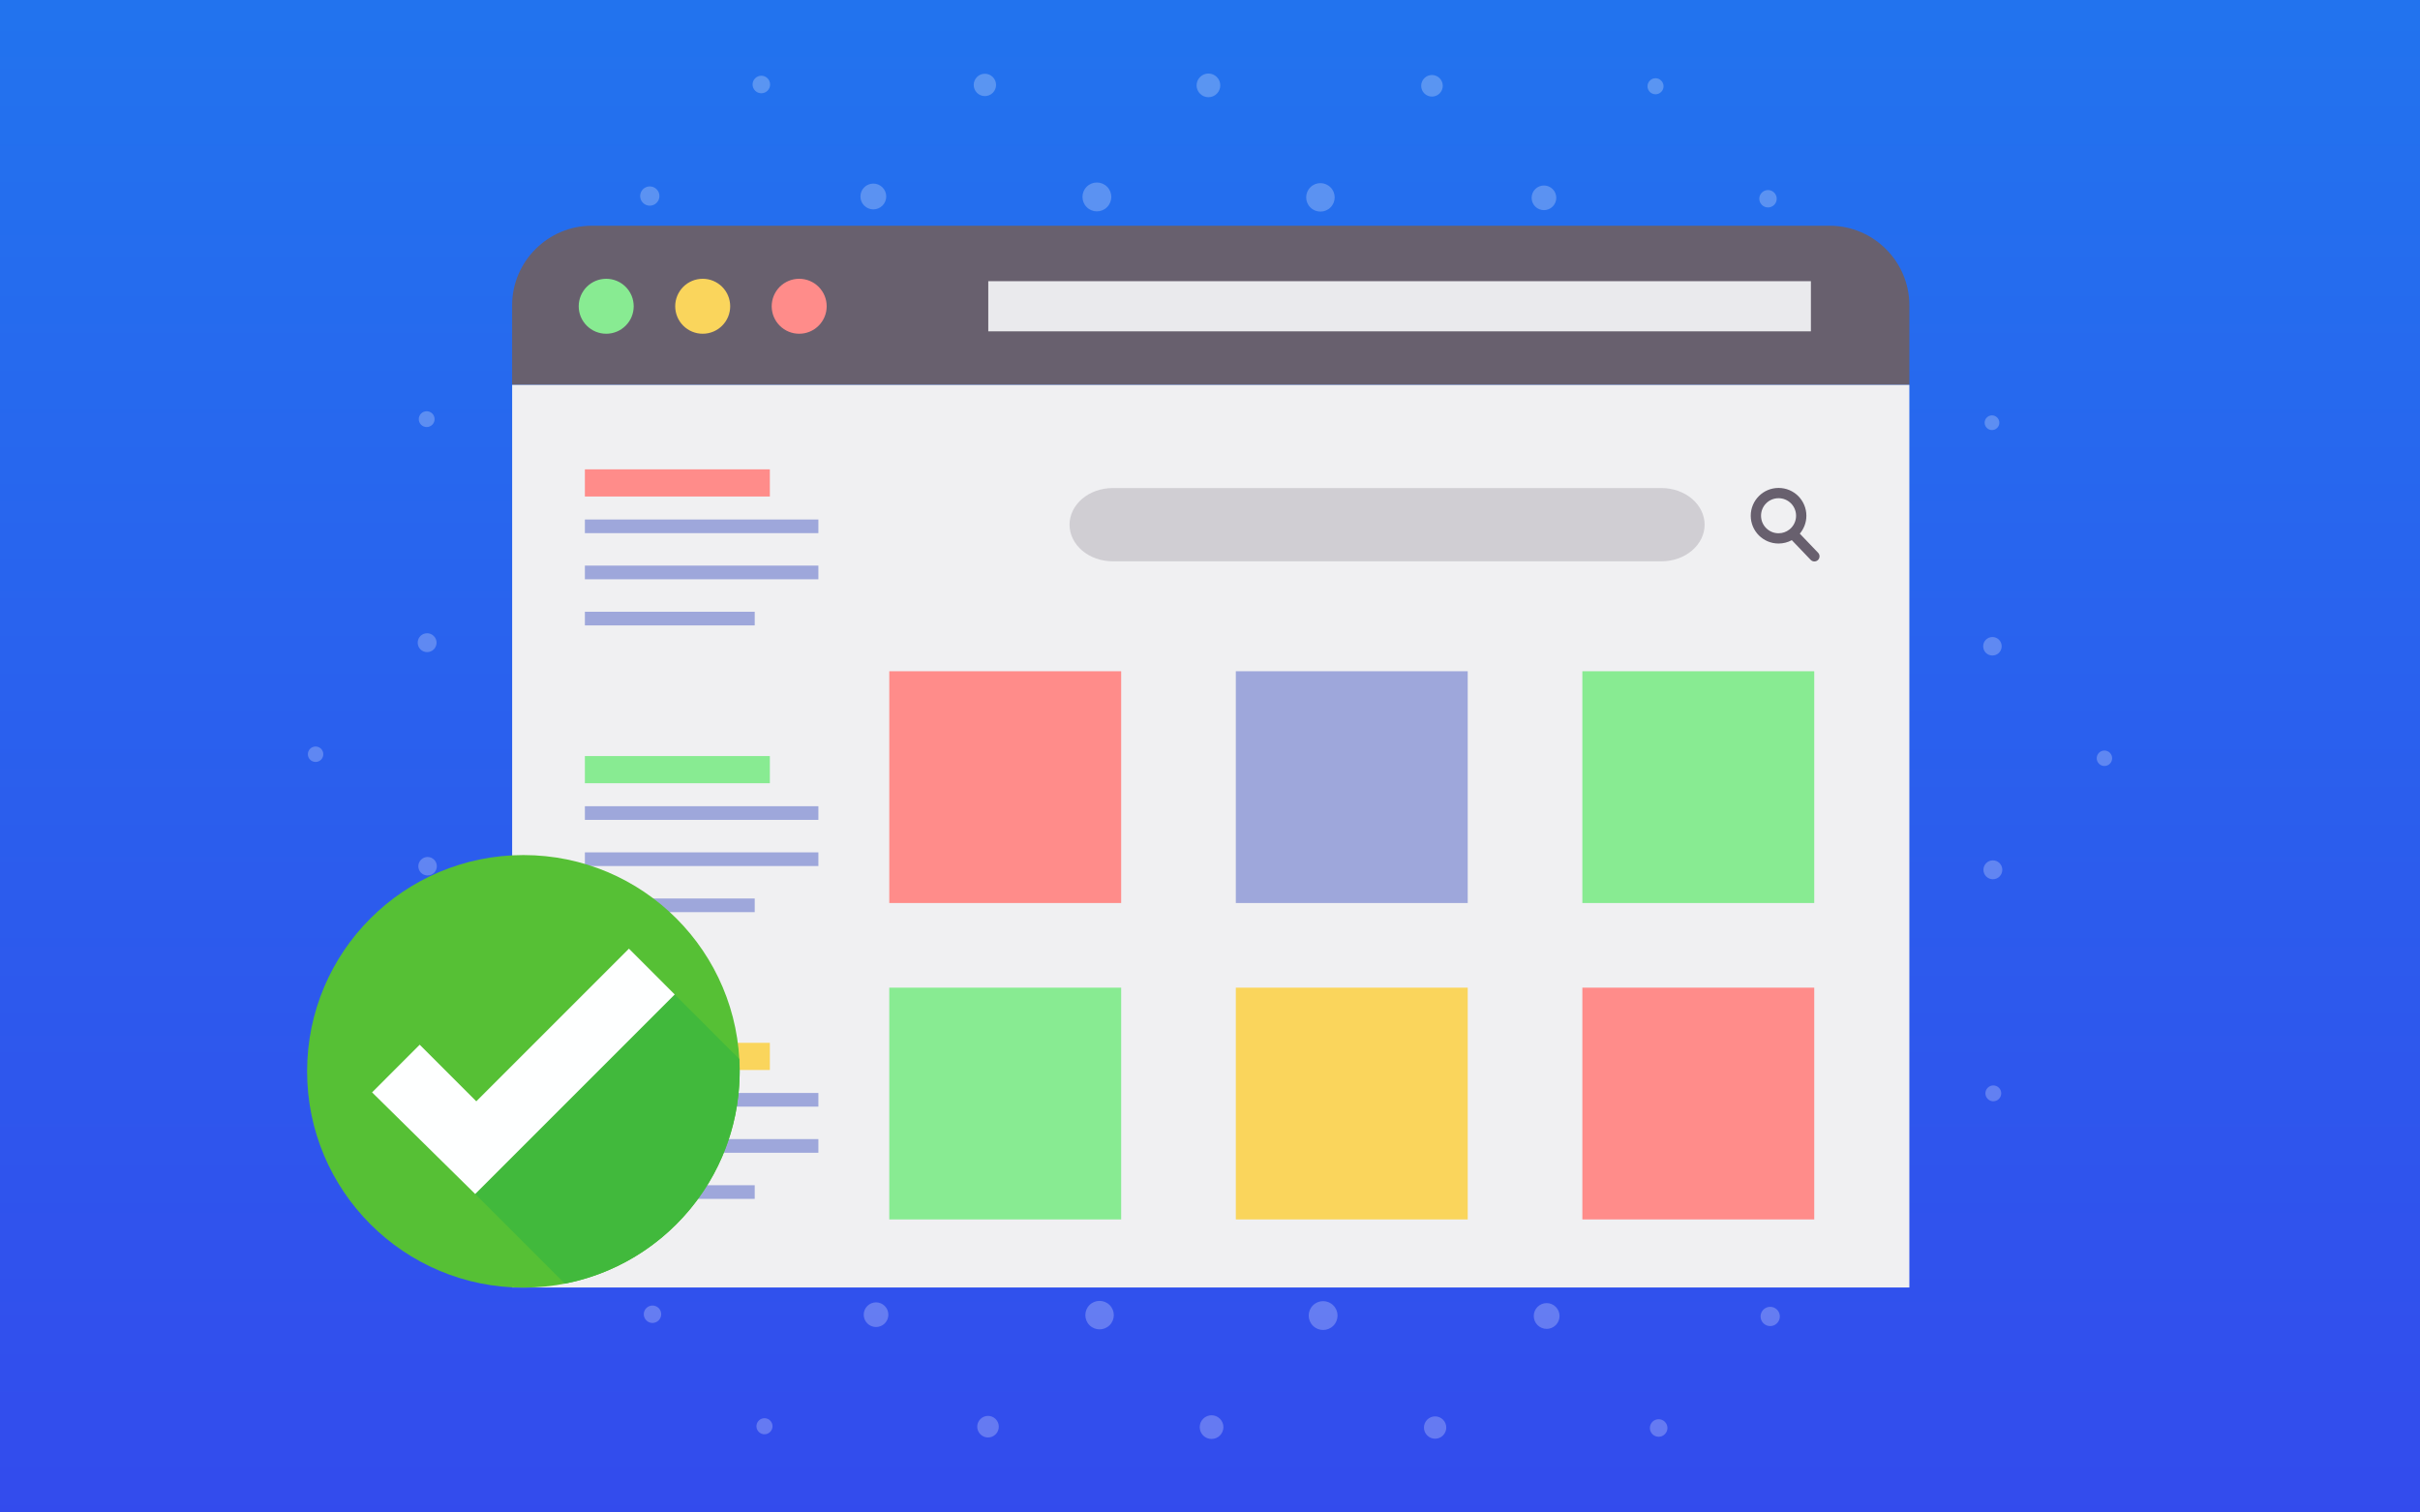 <svg xmlns="http://www.w3.org/2000/svg" xmlns:xlink="http://www.w3.org/1999/xlink" width="800" zoomAndPan="magnify" viewBox="0 0 600 375" height="500" preserveAspectRatio="xMidYMid meet" version="1.0"><defs><filter x="0%" y="0%" width="100%" height="100%" id="24be191155"><feColorMatrix values="0 0 0 0 1 0 0 0 0 1 0 0 0 0 1 0 0 0 1 0" color-interpolation-filters="sRGB"/></filter><linearGradient x1="400" gradientTransform="matrix(0.75, 0, 0, 0.75, 0, 0)" y1="0" x2="400" gradientUnits="userSpaceOnUse" y2="500" id="efa827e89c"><stop stop-opacity="1" stop-color="rgb(13.329%, 45.099%, 93.329%)" offset="0"/><stop stop-opacity="1" stop-color="rgb(13.38%, 44.977%, 93.326%)" offset="0.016"/><stop stop-opacity="1" stop-color="rgb(13.486%, 44.731%, 93.32%)" offset="0.031"/><stop stop-opacity="1" stop-color="rgb(13.589%, 44.485%, 93.314%)" offset="0.047"/><stop stop-opacity="1" stop-color="rgb(13.693%, 44.241%, 93.307%)" offset="0.062"/><stop stop-opacity="1" stop-color="rgb(13.799%, 43.996%, 93.301%)" offset="0.078"/><stop stop-opacity="1" stop-color="rgb(13.902%, 43.75%, 93.295%)" offset="0.094"/><stop stop-opacity="1" stop-color="rgb(14.006%, 43.506%, 93.289%)" offset="0.109"/><stop stop-opacity="1" stop-color="rgb(14.111%, 43.26%, 93.283%)" offset="0.125"/><stop stop-opacity="1" stop-color="rgb(14.215%, 43.015%, 93.277%)" offset="0.141"/><stop stop-opacity="1" stop-color="rgb(14.319%, 42.77%, 93.271%)" offset="0.156"/><stop stop-opacity="1" stop-color="rgb(14.423%, 42.525%, 93.265%)" offset="0.172"/><stop stop-opacity="1" stop-color="rgb(14.528%, 42.279%, 93.259%)" offset="0.188"/><stop stop-opacity="1" stop-color="rgb(14.632%, 42.035%, 93.253%)" offset="0.203"/><stop stop-opacity="1" stop-color="rgb(14.735%, 41.789%, 93.246%)" offset="0.219"/><stop stop-opacity="1" stop-color="rgb(14.841%, 41.544%, 93.24%)" offset="0.234"/><stop stop-opacity="1" stop-color="rgb(14.944%, 41.299%, 93.234%)" offset="0.25"/><stop stop-opacity="1" stop-color="rgb(15.048%, 41.054%, 93.228%)" offset="0.266"/><stop stop-opacity="1" stop-color="rgb(15.154%, 40.808%, 93.222%)" offset="0.281"/><stop stop-opacity="1" stop-color="rgb(15.257%, 40.564%, 93.216%)" offset="0.297"/><stop stop-opacity="1" stop-color="rgb(15.361%, 40.318%, 93.21%)" offset="0.312"/><stop stop-opacity="1" stop-color="rgb(15.465%, 40.073%, 93.204%)" offset="0.328"/><stop stop-opacity="1" stop-color="rgb(15.57%, 39.828%, 93.198%)" offset="0.344"/><stop stop-opacity="1" stop-color="rgb(15.674%, 39.583%, 93.192%)" offset="0.359"/><stop stop-opacity="1" stop-color="rgb(15.778%, 39.337%, 93.185%)" offset="0.375"/><stop stop-opacity="1" stop-color="rgb(15.883%, 39.093%, 93.179%)" offset="0.391"/><stop stop-opacity="1" stop-color="rgb(15.987%, 38.847%, 93.173%)" offset="0.406"/><stop stop-opacity="1" stop-color="rgb(16.09%, 38.602%, 93.167%)" offset="0.422"/><stop stop-opacity="1" stop-color="rgb(16.196%, 38.358%, 93.161%)" offset="0.438"/><stop stop-opacity="1" stop-color="rgb(16.299%, 38.112%, 93.155%)" offset="0.453"/><stop stop-opacity="1" stop-color="rgb(16.403%, 37.866%, 93.149%)" offset="0.469"/><stop stop-opacity="1" stop-color="rgb(16.507%, 37.622%, 93.143%)" offset="0.484"/><stop stop-opacity="1" stop-color="rgb(16.612%, 37.376%, 93.137%)" offset="0.5"/><stop stop-opacity="1" stop-color="rgb(16.716%, 37.131%, 93.13%)" offset="0.516"/><stop stop-opacity="1" stop-color="rgb(16.82%, 36.887%, 93.124%)" offset="0.531"/><stop stop-opacity="1" stop-color="rgb(16.925%, 36.641%, 93.118%)" offset="0.547"/><stop stop-opacity="1" stop-color="rgb(17.029%, 36.395%, 93.112%)" offset="0.562"/><stop stop-opacity="1" stop-color="rgb(17.133%, 36.151%, 93.106%)" offset="0.578"/><stop stop-opacity="1" stop-color="rgb(17.238%, 35.905%, 93.1%)" offset="0.594"/><stop stop-opacity="1" stop-color="rgb(17.342%, 35.66%, 93.094%)" offset="0.609"/><stop stop-opacity="1" stop-color="rgb(17.445%, 35.416%, 93.088%)" offset="0.625"/><stop stop-opacity="1" stop-color="rgb(17.549%, 35.17%, 93.083%)" offset="0.641"/><stop stop-opacity="1" stop-color="rgb(17.654%, 34.924%, 93.077%)" offset="0.656"/><stop stop-opacity="1" stop-color="rgb(17.758%, 34.68%, 93.071%)" offset="0.672"/><stop stop-opacity="1" stop-color="rgb(17.862%, 34.435%, 93.065%)" offset="0.688"/><stop stop-opacity="1" stop-color="rgb(17.967%, 34.189%, 93.059%)" offset="0.703"/><stop stop-opacity="1" stop-color="rgb(18.071%, 33.945%, 93.053%)" offset="0.719"/><stop stop-opacity="1" stop-color="rgb(18.175%, 33.699%, 93.047%)" offset="0.734"/><stop stop-opacity="1" stop-color="rgb(18.28%, 33.453%, 93.04%)" offset="0.75"/><stop stop-opacity="1" stop-color="rgb(18.384%, 33.209%, 93.034%)" offset="0.766"/><stop stop-opacity="1" stop-color="rgb(18.488%, 32.964%, 93.028%)" offset="0.781"/><stop stop-opacity="1" stop-color="rgb(18.591%, 32.718%, 93.022%)" offset="0.797"/><stop stop-opacity="1" stop-color="rgb(18.697%, 32.474%, 93.016%)" offset="0.812"/><stop stop-opacity="1" stop-color="rgb(18.8%, 32.228%, 93.01%)" offset="0.828"/><stop stop-opacity="1" stop-color="rgb(18.904%, 31.982%, 93.004%)" offset="0.844"/><stop stop-opacity="1" stop-color="rgb(19.009%, 31.738%, 92.998%)" offset="0.859"/><stop stop-opacity="1" stop-color="rgb(19.113%, 31.493%, 92.992%)" offset="0.875"/><stop stop-opacity="1" stop-color="rgb(19.217%, 31.247%, 92.986%)" offset="0.891"/><stop stop-opacity="1" stop-color="rgb(19.322%, 31.003%, 92.979%)" offset="0.906"/><stop stop-opacity="1" stop-color="rgb(19.426%, 30.757%, 92.973%)" offset="0.922"/><stop stop-opacity="1" stop-color="rgb(19.53%, 30.511%, 92.967%)" offset="0.938"/><stop stop-opacity="1" stop-color="rgb(19.633%, 30.267%, 92.961%)" offset="0.953"/><stop stop-opacity="1" stop-color="rgb(19.739%, 30.022%, 92.955%)" offset="0.969"/><stop stop-opacity="1" stop-color="rgb(19.843%, 29.776%, 92.949%)" offset="0.984"/><stop stop-opacity="1" stop-color="rgb(19.946%, 29.532%, 92.943%)" offset="1"/></linearGradient><mask id="9fc77786f9"><g filter="url(#24be191155)"><rect x="-60" width="720" fill="#000000" y="-37.5" height="450" fill-opacity="0.25"/></g></mask><clipPath id="bff8366431"><path d="M 0.141 0 L 447.891 0 L 447.891 375 L 0.141 375 Z M 0.141 0 " clip-rule="nonzero"/></clipPath><clipPath id="a8561cabe0"><rect x="0" width="448" y="0" height="375"/></clipPath><clipPath id="23ad96a8cb"><path d="M 126.934 55.969 L 473.434 55.969 L 473.434 96 L 126.934 96 Z M 126.934 55.969 " clip-rule="nonzero"/></clipPath><clipPath id="f5618e94ee"><path d="M 126.934 95 L 473.434 95 L 473.434 319.219 L 126.934 319.219 Z M 126.934 95 " clip-rule="nonzero"/></clipPath><clipPath id="994fca4507"><path d="M 76.141 212 L 183.391 212 L 183.391 319.25 L 76.141 319.25 Z M 76.141 212 " clip-rule="nonzero"/></clipPath><clipPath id="dbbb8fb4be"><path d="M 183 265 L 183.391 265 L 183.391 267 L 183 267 Z M 183 265 " clip-rule="nonzero"/></clipPath><clipPath id="e7a4c1fd50"><path d="M 117 246 L 183.391 246 L 183.391 319 L 117 319 Z M 117 246 " clip-rule="nonzero"/></clipPath></defs><rect x="-60" width="720" fill="#ffffff" y="-37.5" height="450" fill-opacity="1"/><rect x="-60" fill="url(#efa827e89c)" width="720" y="-37.5" height="450"/><g mask="url(#9fc77786f9)"><g transform="matrix(1, 0, 0, 1, 76, 0)"><g clip-path="url(#a8561cabe0)"><g clip-path="url(#bff8366431)"><path fill="#ffffff" d="M 201.555 210.078 C 204.398 212.922 204.398 217.527 201.555 220.367 C 198.711 223.211 194.094 223.211 191.254 220.367 C 188.41 217.527 188.41 212.918 191.254 210.078 C 194.094 207.234 198.711 207.223 201.555 210.078 Z M 305.41 -5.094 C 304.691 -5.801 304.691 -6.953 305.41 -7.672 C 306.117 -8.379 307.27 -8.379 307.977 -7.672 C 308.695 -6.965 308.695 -5.801 307.977 -5.094 C 307.27 -4.383 306.117 -4.383 305.41 -5.094 Z M 333.055 22.793 C 332.281 22.012 332.281 20.754 333.055 19.984 C 333.836 19.199 335.094 19.199 335.863 19.984 C 336.648 20.754 336.648 22.012 335.863 22.793 C 335.094 23.566 333.836 23.566 333.055 22.793 Z M 222.148 -32.906 C 221.398 -33.656 221.398 -34.859 222.148 -35.609 C 222.898 -36.359 224.105 -36.359 224.855 -35.609 C 225.605 -34.859 225.605 -33.656 224.855 -32.906 C 224.105 -32.156 222.898 -32.156 222.148 -32.906 Z M 249.648 -4.871 C 248.75 -5.766 248.75 -7.215 249.648 -8.113 C 250.543 -9.012 251.992 -9.012 252.891 -8.113 C 253.789 -7.215 253.789 -5.766 252.891 -4.871 C 251.992 -3.973 250.543 -3.973 249.648 -4.871 Z M 277.141 23.164 C 276.098 22.129 276.098 20.43 277.141 19.383 C 278.188 18.336 279.879 18.336 280.926 19.383 C 281.973 20.43 281.973 22.129 280.926 23.164 C 279.879 24.211 278.188 24.211 277.141 23.164 Z M 304.637 51.211 C 303.445 50.016 303.445 48.07 304.637 46.887 C 305.832 45.695 307.766 45.695 308.961 46.887 C 310.152 48.07 310.152 50.016 308.961 51.211 C 307.766 52.391 305.832 52.391 304.637 51.211 Z M 194.191 -4.945 C 193.27 -5.863 193.27 -7.344 194.191 -8.254 C 195.109 -9.172 196.59 -9.172 197.496 -8.254 C 198.418 -7.344 198.418 -5.863 197.496 -4.945 C 196.586 -4.035 195.109 -4.035 194.191 -4.945 Z M 221.539 23.238 C 220.387 22.098 220.387 20.238 221.539 19.098 C 222.68 17.945 224.539 17.945 225.691 19.098 C 226.832 20.238 226.832 22.098 225.691 23.238 C 224.539 24.391 222.68 24.391 221.539 23.238 Z M 248.887 51.43 C 247.5 50.047 247.5 47.816 248.887 46.434 C 250.262 45.059 252.5 45.059 253.875 46.445 C 255.258 47.82 255.258 50.047 253.875 51.43 C 252.5 52.805 250.258 52.805 248.887 51.43 Z M 276.234 79.613 C 274.613 78.008 274.613 75.398 276.234 73.781 C 277.84 72.176 280.449 72.176 282.066 73.781 C 283.672 75.398 283.672 78.008 282.066 79.613 C 280.449 81.23 277.84 81.23 276.234 79.613 Z M 139.027 -5.324 C 138.27 -6.086 138.27 -7.332 139.027 -8.094 C 139.801 -8.863 141.035 -8.863 141.809 -8.094 C 142.57 -7.332 142.57 -6.086 141.809 -5.324 C 141.035 -4.555 139.801 -4.555 139.027 -5.324 Z M 166.227 23.016 C 165.148 21.938 165.148 20.184 166.227 19.094 C 167.305 18.016 169.059 18.016 170.148 19.094 C 171.227 20.184 171.227 21.938 170.148 23.016 C 169.059 24.094 167.305 24.094 166.227 23.016 Z M 193.43 51.355 C 192.035 49.953 192.035 47.691 193.43 46.297 C 194.824 44.902 197.086 44.902 198.48 46.297 C 199.875 47.688 199.875 49.953 198.48 51.355 C 197.086 52.754 194.824 52.754 193.43 51.355 Z M 220.617 79.688 C 218.906 77.977 218.906 75.207 220.617 73.492 C 222.328 71.781 225.109 71.781 226.82 73.492 C 228.531 75.207 228.531 77.973 226.82 79.688 C 225.109 81.402 222.332 81.402 220.617 79.688 Z M 247.82 108.027 C 245.789 106 245.789 102.715 247.82 100.684 C 249.848 98.656 253.133 98.656 255.164 100.684 C 257.18 102.715 257.18 106 255.164 108.027 C 253.133 110.059 249.848 110.059 247.82 108.027 Z M 111.227 22.488 C 110.379 21.633 110.379 20.258 111.227 19.414 C 112.074 18.559 113.445 18.559 114.301 19.414 C 115.148 20.258 115.148 21.633 114.301 22.488 C 113.445 23.332 112.074 23.332 111.227 22.488 Z M 138.27 50.977 C 137.02 49.73 137.02 47.703 138.27 46.453 C 139.516 45.207 141.543 45.207 142.789 46.453 C 144.039 47.703 144.039 49.73 142.789 50.977 C 141.543 52.223 139.516 52.223 138.27 50.977 Z M 165.32 79.465 C 163.672 77.816 163.672 75.145 165.32 73.508 C 166.957 71.859 169.633 71.859 171.277 73.496 C 172.926 75.145 172.926 77.816 171.277 79.465 C 169.633 81.113 166.957 81.105 165.32 79.465 Z M 192.359 107.957 C 190.312 105.906 190.312 102.586 192.359 100.547 C 194.402 98.496 197.719 98.496 199.77 100.547 C 201.809 102.586 201.809 105.906 199.77 107.957 C 197.719 109.992 194.402 109.992 192.359 107.957 Z M 219.402 136.445 C 216.961 133.992 216.961 130.031 219.402 127.59 C 221.855 125.148 225.816 125.148 228.258 127.59 C 230.699 130.031 230.699 133.992 228.258 136.445 C 225.809 138.887 221.855 138.887 219.402 136.445 Z M 86.797 46.918 C 85.867 45.988 84.355 45.988 83.414 46.918 C 82.484 47.848 82.484 49.359 83.414 50.289 C 84.355 51.23 85.863 51.23 86.797 50.289 C 87.727 49.359 87.727 47.848 86.797 46.918 Z M 115.434 73.812 C 114.016 72.398 111.723 72.398 110.305 73.812 C 108.902 75.23 108.902 77.523 110.305 78.938 C 111.723 80.344 114.016 80.344 115.434 78.938 C 116.848 77.523 116.848 75.23 115.434 73.812 Z M 144.07 100.707 C 142.176 98.812 139.102 98.812 137.199 100.707 C 135.309 102.598 135.309 105.672 137.199 107.574 C 139.102 109.469 142.176 109.469 144.07 107.574 C 145.973 105.672 145.973 102.598 144.07 100.707 Z M 172.719 127.602 C 170.34 125.223 166.484 125.223 164.105 127.602 C 161.715 129.977 161.715 133.832 164.105 136.211 C 166.484 138.59 170.328 138.59 172.719 136.211 C 175.094 133.832 175.094 129.977 172.719 127.602 Z M 201.355 154.492 C 198.492 151.629 193.852 151.629 191 154.492 C 188.137 157.359 188.137 161.996 191 164.852 C 193.852 167.715 198.492 167.715 201.355 164.852 C 204.219 161.996 204.219 157.355 201.355 154.492 Z M 31.402 268.902 C 30.695 268.195 29.543 268.195 28.836 268.902 C 28.117 269.613 28.117 270.773 28.836 271.484 C 29.543 272.191 30.695 272.191 31.402 271.484 C 32.121 270.773 32.121 269.613 31.402 268.902 Z M 59.289 296.559 C 58.516 295.777 57.258 295.777 56.477 296.559 C 55.707 297.332 55.707 298.586 56.477 299.371 C 57.258 300.141 58.516 300.141 59.289 299.371 C 60.07 298.586 60.07 297.332 59.289 296.559 Z M 3.602 185.645 C 2.852 184.906 1.637 184.906 0.887 185.645 C 0.145 186.395 0.145 187.609 0.887 188.348 C 1.637 189.098 2.852 189.098 3.602 188.359 C 4.34 187.613 4.34 186.395 3.602 185.645 Z M 31.637 213.152 C 30.738 212.254 29.277 212.254 28.391 213.152 C 27.492 214.039 27.492 215.5 28.391 216.395 C 29.277 217.281 30.738 217.281 31.637 216.395 C 32.531 215.496 32.531 214.039 31.637 213.152 Z M 59.668 240.648 C 58.625 239.602 56.934 239.602 55.887 240.648 C 54.84 241.695 54.84 243.383 55.887 244.43 C 56.934 245.477 58.625 245.477 59.668 244.43 C 60.715 243.383 60.715 241.695 59.668 240.648 Z M 87.703 268.145 C 86.512 266.949 84.574 266.949 83.383 268.145 C 82.188 269.336 82.188 271.273 83.383 272.465 C 84.574 273.66 86.512 273.66 87.703 272.465 C 88.898 271.273 88.898 269.336 87.703 268.145 Z M 31.551 157.695 C 30.641 156.777 29.16 156.777 28.242 157.684 C 27.336 158.602 27.336 160.086 28.242 161.004 C 29.16 161.91 30.641 161.91 31.551 161.004 C 32.469 160.082 32.469 158.602 31.551 157.695 Z M 59.746 185.031 C 58.594 183.891 56.742 183.891 55.59 185.031 C 54.449 186.184 54.449 188.043 55.59 189.188 C 56.742 190.336 58.59 190.336 59.746 189.188 C 60.883 188.043 60.883 186.184 59.746 185.031 Z M 87.926 212.379 C 86.551 211.008 84.312 211.008 82.938 212.379 C 81.562 213.766 81.562 215.996 82.938 217.379 C 84.312 218.754 86.555 218.754 87.926 217.379 C 89.312 215.992 89.312 213.766 87.926 212.379 Z M 116.121 239.727 C 114.504 238.121 111.895 238.121 110.285 239.727 C 108.668 241.344 108.68 243.953 110.285 245.559 C 111.895 247.168 114.504 247.168 116.121 245.559 C 117.727 243.957 117.727 241.344 116.121 239.727 Z M 31.18 102.535 C 30.406 101.773 29.172 101.773 28.398 102.535 C 27.641 103.297 27.641 104.543 28.398 105.305 C 29.172 106.074 30.406 106.074 31.18 105.305 C 31.941 104.543 31.941 103.297 31.18 102.535 Z M 59.512 129.734 C 58.434 128.645 56.676 128.645 55.598 129.734 C 54.52 130.812 54.52 132.566 55.598 133.645 C 56.676 134.723 58.434 134.723 59.512 133.645 C 60.598 132.566 60.598 130.812 59.512 129.734 Z M 87.852 156.922 C 86.457 155.531 84.195 155.531 82.801 156.922 C 81.395 158.316 81.395 160.59 82.801 161.984 C 84.195 163.379 86.457 163.379 87.852 161.984 C 89.246 160.59 89.246 158.316 87.852 156.922 Z M 116.191 184.121 C 114.48 182.41 111.703 182.41 109.992 184.121 C 108.277 185.836 108.277 188.602 109.992 190.316 C 111.703 192.027 114.48 192.027 116.191 190.316 C 117.906 188.605 117.906 185.836 116.191 184.121 Z M 144.523 211.312 C 142.504 209.293 139.219 209.293 137.191 211.312 C 135.16 213.344 135.16 216.629 137.191 218.656 C 139.219 220.688 142.504 220.688 144.523 218.656 C 146.551 216.629 146.551 213.344 144.523 211.312 Z M 58.984 74.723 C 58.137 73.875 56.766 73.875 55.906 74.723 C 55.062 75.578 55.062 76.949 55.906 77.797 C 56.766 78.652 58.137 78.652 58.984 77.797 C 59.84 76.949 59.84 75.578 58.984 74.723 Z M 87.473 101.773 C 86.227 100.527 84.207 100.527 82.961 101.773 C 81.715 103.02 81.715 105.039 82.961 106.285 C 84.207 107.531 86.227 107.531 87.473 106.285 C 88.719 105.039 88.719 103.02 87.473 101.773 Z M 115.961 128.816 C 114.312 127.168 111.648 127.168 110 128.816 C 108.355 130.461 108.355 133.125 110 134.773 C 111.648 136.422 114.312 136.422 115.961 134.773 C 117.609 133.137 117.609 130.465 115.961 128.816 Z M 144.449 155.855 C 142.41 153.816 139.094 153.816 137.043 155.855 C 135.004 157.906 135.004 161.223 137.043 163.266 C 139.094 165.312 142.41 165.312 144.449 163.266 C 146.5 161.223 146.5 157.906 144.449 155.855 Z M 172.938 182.906 C 170.5 180.469 166.535 180.469 164.094 182.906 C 161.645 185.348 161.645 189.312 164.094 191.754 C 166.535 194.203 170.5 194.203 172.938 191.754 C 175.379 189.312 175.379 185.352 172.938 182.906 Z M 246.57 165.051 C 249.414 167.895 254.023 167.895 256.863 165.051 C 259.707 162.207 259.707 157.598 256.863 154.758 C 254.02 151.914 249.414 151.914 246.57 154.758 C 243.73 157.598 243.73 162.207 246.57 165.051 Z M 360.824 50.797 C 361.668 51.645 363.031 51.645 363.879 50.797 C 364.715 49.953 364.715 48.59 363.879 47.754 C 363.031 46.91 361.668 46.91 360.824 47.754 C 359.977 48.59 359.977 49.953 360.824 50.797 Z M 416.598 106.094 C 417.305 106.805 418.457 106.805 419.164 106.094 C 419.883 105.387 419.883 104.234 419.164 103.516 C 418.457 102.809 417.305 102.809 416.598 103.516 C 415.879 104.234 415.879 105.387 416.598 106.094 Z M 388.711 78.453 C 389.484 79.223 390.75 79.223 391.523 78.453 C 392.305 77.668 392.305 76.41 391.523 75.629 C 390.75 74.859 389.484 74.859 388.711 75.629 C 387.93 76.41 387.93 77.668 388.711 78.453 Z M 332.262 79.359 C 333.602 80.703 335.781 80.703 337.121 79.359 C 338.465 78.02 338.465 75.844 337.121 74.5 C 335.781 73.156 333.602 73.156 332.262 74.5 C 330.918 75.844 330.918 78.02 332.262 79.359 Z M 444.41 189.355 C 445.148 190.105 446.363 190.105 447.113 189.355 C 447.852 188.605 447.852 187.391 447.113 186.648 C 446.363 185.898 445.148 185.898 444.41 186.648 C 443.66 187.387 443.66 188.605 444.41 189.355 Z M 416.363 161.859 C 417.262 162.746 418.723 162.746 419.609 161.859 C 420.504 160.961 420.504 159.5 419.617 158.613 C 418.723 157.715 417.262 157.715 416.363 158.613 C 415.477 159.504 415.477 160.961 416.363 161.859 Z M 388.328 134.352 C 389.375 135.398 391.066 135.398 392.113 134.352 C 393.16 133.316 393.16 131.613 392.113 130.57 C 391.066 129.523 389.375 129.523 388.328 130.57 C 387.285 131.613 387.285 133.316 388.328 134.352 Z M 360.297 106.855 C 361.488 108.051 363.422 108.051 364.617 106.855 C 365.812 105.664 365.812 103.727 364.617 102.535 C 363.422 101.34 361.488 101.34 360.297 102.535 C 359.102 103.727 359.102 105.664 360.297 106.855 Z M 303.699 107.926 C 305.535 109.762 308.527 109.762 310.367 107.926 C 312.215 106.086 312.215 103.094 310.367 101.254 C 308.527 99.406 305.535 99.406 303.699 101.254 C 301.859 103.094 301.859 106.086 303.699 107.926 Z M 416.449 217.316 C 417.355 218.223 418.84 218.223 419.758 217.316 C 420.664 216.395 420.664 214.914 419.758 213.996 C 418.84 213.09 417.359 213.09 416.449 213.996 C 415.531 214.918 415.531 216.395 416.449 217.316 Z M 388.254 189.965 C 389.406 191.109 391.266 191.109 392.41 189.965 C 393.559 188.816 393.559 186.957 392.41 185.812 C 391.27 184.66 389.406 184.672 388.254 185.812 C 387.113 186.957 387.113 188.816 388.254 189.965 Z M 360.074 162.617 C 361.449 163.992 363.688 163.992 365.062 162.617 C 366.445 161.234 366.445 159.004 365.062 157.633 C 363.688 156.246 361.445 156.246 360.074 157.633 C 358.688 159.004 358.688 161.234 360.074 162.617 Z M 331.879 135.273 C 333.496 136.879 336.105 136.879 337.711 135.273 C 339.328 133.664 339.328 131.055 337.711 129.438 C 336.105 127.832 333.496 127.832 331.879 129.438 C 330.273 131.055 330.273 133.664 331.879 135.273 Z M 275.133 136.488 C 277.48 138.832 281.273 138.832 283.621 136.488 C 285.953 134.141 285.953 130.348 283.621 128.004 C 281.273 125.668 277.48 125.668 275.133 128.004 C 272.789 130.348 272.789 134.141 275.133 136.488 Z M 416.828 272.465 C 417.59 273.238 418.824 273.238 419.598 272.465 C 420.359 271.703 420.359 270.457 419.598 269.695 C 418.824 268.926 417.59 268.926 416.828 269.695 C 416.059 270.457 416.059 271.703 416.828 272.465 Z M 388.488 245.277 C 389.566 246.355 391.32 246.355 392.398 245.277 C 393.477 244.188 393.488 242.434 392.398 241.355 C 391.32 240.277 389.566 240.277 388.488 241.355 C 387.41 242.434 387.41 244.188 388.488 245.277 Z M 360.148 218.074 C 361.543 219.473 363.805 219.473 365.211 218.074 C 366.605 216.684 366.605 214.418 365.211 213.016 C 363.805 211.621 361.543 211.621 360.148 213.016 C 358.754 214.422 358.754 216.684 360.148 218.074 Z M 331.809 190.875 C 333.52 192.59 336.297 192.59 338.008 190.875 C 339.719 189.164 339.719 186.398 338.008 184.684 C 336.297 182.973 333.52 182.973 331.809 184.684 C 330.094 186.395 330.094 189.164 331.809 190.875 Z M 303.477 163.688 C 305.504 165.715 308.793 165.715 310.809 163.688 C 312.84 161.656 312.84 158.371 310.809 156.344 C 308.793 154.312 305.504 154.312 303.477 156.344 C 301.445 158.371 301.445 161.656 303.477 163.688 Z M 389.016 300.277 C 389.863 301.125 391.234 301.125 392.09 300.277 C 392.938 299.422 392.938 298.047 392.09 297.203 C 391.234 296.355 389.863 296.355 389.016 297.203 C 388.172 298.047 388.172 299.422 389.016 300.277 Z M 360.527 273.227 C 361.773 274.473 363.793 274.473 365.039 273.227 C 366.297 271.98 366.297 269.961 365.039 268.715 C 363.793 267.469 361.773 267.469 360.527 268.715 C 359.281 269.961 359.281 271.98 360.527 273.227 Z M 332.039 246.184 C 333.688 247.832 336.352 247.832 338 246.184 C 339.645 244.535 339.645 241.875 338 240.227 C 336.352 238.574 333.688 238.574 332.039 240.227 C 330.391 241.875 330.391 244.535 332.039 246.184 Z M 303.547 219.145 C 305.59 221.184 308.906 221.184 310.957 219.145 C 312.996 217.094 312.996 213.773 310.957 211.734 C 308.906 209.684 305.598 209.684 303.547 211.734 C 301.5 213.773 301.5 217.094 303.547 219.145 Z M 275.059 192.09 C 277.5 194.543 281.465 194.543 283.906 192.09 C 286.355 189.652 286.355 185.688 283.906 183.246 C 281.465 180.805 277.5 180.805 275.059 183.246 C 272.621 185.688 272.621 189.648 275.059 192.09 Z M 230.117 181.516 C 233.457 184.852 233.457 190.273 230.117 193.613 C 226.77 196.953 221.348 196.953 218.008 193.613 C 214.668 190.273 214.668 184.852 218.008 181.516 C 221.348 178.164 226.77 178.164 230.117 181.516 Z M 364.586 324.707 C 365.516 325.637 365.516 327.148 364.586 328.078 C 363.656 329.02 362.145 329.02 361.203 328.078 C 360.273 327.152 360.273 325.641 361.203 324.707 C 362.145 323.777 363.656 323.777 364.586 324.707 Z M 337.691 296.074 C 339.105 297.477 339.105 299.77 337.691 301.188 C 336.277 302.602 333.984 302.602 332.566 301.188 C 331.152 299.773 331.152 297.48 332.566 296.074 C 333.984 294.656 336.277 294.656 337.691 296.074 Z M 310.801 267.426 C 312.691 269.324 312.691 272.402 310.801 274.293 C 308.898 276.195 305.824 276.195 303.93 274.293 C 302.027 272.402 302.027 269.328 303.93 267.426 C 305.82 265.531 308.895 265.531 310.801 267.426 Z M 283.906 238.789 C 286.281 241.164 286.281 245.02 283.906 247.398 C 281.527 249.777 277.672 249.777 275.293 247.398 C 272.902 245.02 272.902 241.164 275.293 238.789 C 277.672 236.41 281.527 236.41 283.906 238.789 Z M 257.012 210.148 C 259.863 213.004 259.863 217.641 257.012 220.504 C 254.145 223.371 249.508 223.371 246.645 220.504 C 243.789 217.641 243.789 213.004 246.645 210.148 C 249.508 207.289 254.148 207.289 257.012 210.148 Z M 87.305 324.316 C 88.141 325.164 88.141 326.527 87.305 327.371 C 86.457 328.219 85.094 328.219 84.25 327.371 C 83.402 326.527 83.402 325.164 84.25 324.316 C 85.094 323.484 86.457 323.484 87.305 324.316 Z M 142.602 380.09 C 143.309 380.809 143.309 381.961 142.602 382.668 C 141.883 383.379 140.73 383.379 140.023 382.668 C 139.305 381.961 139.305 380.809 140.023 380.09 C 140.73 379.383 141.883 379.383 142.602 380.09 Z M 114.945 352.207 C 115.727 352.988 115.727 354.246 114.945 355.027 C 114.176 355.801 112.906 355.801 112.137 355.027 C 111.352 354.246 111.352 352.988 112.137 352.207 C 112.906 351.434 114.176 351.434 114.945 352.207 Z M 115.867 295.754 C 117.207 297.098 117.207 299.273 115.867 300.617 C 114.523 301.961 112.348 301.961 111.004 300.617 C 109.664 299.273 109.664 297.098 111.004 295.754 C 112.348 294.414 114.523 294.414 115.867 295.754 Z M 225.848 407.902 C 226.602 408.652 226.602 409.859 225.848 410.609 C 225.109 411.359 223.895 411.359 223.145 410.609 C 222.395 409.859 222.395 408.652 223.145 407.902 C 223.895 407.152 225.109 407.152 225.848 407.902 Z M 198.352 379.871 C 199.25 380.766 199.25 382.215 198.352 383.113 C 197.453 384.012 196.008 384.012 195.109 383.113 C 194.211 382.215 194.211 380.766 195.109 379.871 C 196.008 378.973 197.453 378.973 198.352 379.871 Z M 170.855 351.836 C 171.902 352.883 171.902 354.57 170.855 355.617 C 169.812 356.664 168.121 356.664 167.074 355.617 C 166.027 354.57 166.027 352.883 167.074 351.836 C 168.121 350.789 169.812 350.789 170.855 351.836 Z M 143.363 323.801 C 144.555 324.992 144.555 326.93 143.363 328.121 C 142.168 329.316 140.234 329.316 139.039 328.121 C 137.848 326.93 137.848 324.992 139.039 323.801 C 140.234 322.605 142.168 322.605 143.363 323.801 Z M 144.43 267.191 C 146.27 269.043 146.27 272.023 144.43 273.871 C 142.578 275.711 139.602 275.711 137.75 273.871 C 135.91 272.031 135.91 269.043 137.75 267.191 C 139.602 265.352 142.578 265.352 144.43 267.191 Z M 253.809 379.945 C 254.727 380.863 254.727 382.344 253.809 383.25 C 252.902 384.172 251.41 384.172 250.5 383.25 C 249.582 382.344 249.582 380.863 250.5 379.945 C 251.41 379.035 252.902 379.035 253.809 379.945 Z M 226.461 351.762 C 227.613 352.902 227.613 354.762 226.461 355.914 C 225.32 357.055 223.461 357.055 222.309 355.914 C 221.168 354.762 221.168 352.902 222.309 351.762 C 223.461 350.609 225.32 350.609 226.461 351.762 Z M 199.113 323.566 C 200.5 324.953 200.5 327.184 199.113 328.566 C 197.738 329.941 195.5 329.941 194.125 328.566 C 192.75 327.18 192.75 324.953 194.125 323.566 C 195.5 322.195 197.742 322.195 199.113 323.566 Z M 171.766 295.383 C 173.383 296.992 173.383 299.602 171.766 301.219 C 170.16 302.824 167.551 302.824 165.945 301.219 C 164.328 299.602 164.328 296.992 165.945 295.383 C 167.551 293.781 170.16 293.781 171.766 295.383 Z M 172.992 238.641 C 175.328 240.977 175.328 244.781 172.992 247.113 C 170.645 249.461 166.84 249.461 164.508 247.113 C 162.16 244.777 162.16 240.973 164.508 238.641 C 166.84 236.293 170.645 236.293 172.992 238.641 Z M 308.969 380.324 C 309.73 381.086 309.73 382.332 308.969 383.094 C 308.199 383.863 306.961 383.863 306.191 383.094 C 305.43 382.332 305.43 381.086 306.191 380.324 C 306.961 379.562 308.199 379.562 308.969 380.324 Z M 281.77 351.984 C 282.848 353.074 282.848 354.816 281.77 355.902 C 280.691 356.98 278.938 356.98 277.859 355.902 C 276.773 354.816 276.773 353.07 277.859 351.984 C 278.938 350.906 280.691 350.906 281.77 351.984 Z M 254.57 323.652 C 255.977 325.047 255.977 327.309 254.57 328.703 C 253.176 330.098 250.914 330.098 249.52 328.703 C 248.125 327.309 248.125 325.047 249.52 323.652 C 250.914 322.246 253.176 322.246 254.57 323.652 Z M 227.383 295.312 C 229.094 297.023 229.094 299.793 227.383 301.504 C 225.672 303.215 222.891 303.215 221.18 301.504 C 219.469 299.793 219.469 297.023 221.18 295.312 C 222.891 293.598 225.668 293.598 227.383 295.312 Z M 200.18 266.969 C 202.211 269 202.211 272.285 200.18 274.316 C 198.152 276.344 194.867 276.344 192.836 274.316 C 190.816 272.285 190.816 269 192.848 266.969 C 194.867 264.941 198.152 264.941 200.18 266.969 Z M 336.773 352.512 C 337.629 353.367 337.629 354.738 336.773 355.586 C 335.926 356.441 334.555 356.441 333.695 355.586 C 332.852 354.738 332.852 353.367 333.695 352.512 C 334.555 351.668 335.926 351.668 336.773 352.512 Z M 309.73 324.023 C 310.977 325.281 310.977 327.297 309.73 328.543 C 308.484 329.793 306.457 329.793 305.207 328.543 C 303.961 327.297 303.961 325.281 305.207 324.023 C 306.457 322.773 308.484 322.773 309.73 324.023 Z M 282.691 295.535 C 284.328 297.18 284.328 299.855 282.691 301.504 C 281.043 303.141 278.367 303.141 276.719 301.504 C 275.082 299.855 275.082 297.18 276.719 295.535 C 278.367 293.895 281.039 293.895 282.691 295.535 Z M 255.637 267.043 C 257.688 269.094 257.688 272.41 255.637 274.453 C 253.598 276.5 250.281 276.5 248.23 274.453 C 246.191 272.41 246.191 269.094 248.23 267.043 C 250.281 265.004 253.598 265.004 255.637 267.043 Z M 228.598 238.555 C 231.035 241.004 231.035 244.969 228.598 247.41 C 226.156 249.852 222.191 249.852 219.742 247.41 C 217.301 244.969 217.301 241.008 219.742 238.555 C 222.191 236.113 226.156 236.113 228.598 238.555 Z M 228.598 238.555 " fill-opacity="1" fill-rule="evenodd"/></g></g></g></g><g clip-path="url(#23ad96a8cb)"><path fill="#68606e" d="M 146.707 55.969 L 453.66 55.969 C 464.516 55.969 473.395 64.844 473.395 75.695 L 473.395 95.418 L 126.973 95.418 L 126.973 75.695 C 126.973 64.844 135.859 55.969 146.707 55.969 Z M 146.707 55.969 " fill-opacity="1" fill-rule="evenodd"/></g><g clip-path="url(#f5618e94ee)"><path fill="#f0f0f2" d="M 126.98 95.418 L 473.395 95.418 L 473.395 319.219 L 126.98 319.219 Z M 126.98 95.418 " fill-opacity="1" fill-rule="evenodd"/></g><path fill="#eaeaed" d="M 245.027 69.715 L 448.984 69.715 L 448.984 82.148 L 245.027 82.148 Z M 245.027 69.715 " fill-opacity="1" fill-rule="evenodd"/><path fill="#88eb92" d="M 157.117 75.934 C 157.117 76.379 157.07 76.824 156.984 77.262 C 156.898 77.703 156.77 78.129 156.598 78.543 C 156.426 78.953 156.215 79.348 155.965 79.719 C 155.719 80.09 155.438 80.434 155.117 80.75 C 154.801 81.066 154.457 81.352 154.086 81.598 C 153.715 81.848 153.32 82.059 152.906 82.23 C 152.492 82.398 152.066 82.531 151.629 82.617 C 151.191 82.703 150.746 82.746 150.301 82.746 C 149.852 82.746 149.406 82.703 148.969 82.617 C 148.531 82.531 148.105 82.398 147.691 82.23 C 147.277 82.059 146.883 81.848 146.512 81.598 C 146.141 81.352 145.797 81.066 145.48 80.75 C 145.164 80.434 144.879 80.09 144.633 79.719 C 144.383 79.348 144.172 78.953 144 78.543 C 143.832 78.129 143.699 77.703 143.613 77.262 C 143.527 76.824 143.484 76.379 143.484 75.934 C 143.484 75.484 143.527 75.043 143.613 74.605 C 143.699 74.164 143.832 73.738 144 73.324 C 144.172 72.914 144.383 72.52 144.633 72.148 C 144.879 71.777 145.164 71.43 145.48 71.113 C 145.797 70.797 146.141 70.516 146.512 70.266 C 146.883 70.02 147.277 69.809 147.691 69.637 C 148.105 69.465 148.531 69.336 148.969 69.25 C 149.406 69.164 149.852 69.117 150.301 69.117 C 150.746 69.117 151.191 69.164 151.629 69.25 C 152.066 69.336 152.492 69.465 152.906 69.637 C 153.32 69.809 153.715 70.02 154.086 70.266 C 154.457 70.516 154.801 70.797 155.117 71.113 C 155.438 71.43 155.719 71.777 155.965 72.148 C 156.215 72.52 156.426 72.914 156.598 73.324 C 156.77 73.738 156.898 74.164 156.984 74.605 C 157.07 75.043 157.117 75.484 157.117 75.934 Z M 157.117 75.934 " fill-opacity="1" fill-rule="nonzero"/><path fill="#fad55c" d="M 181.039 75.934 C 181.039 76.379 180.996 76.824 180.906 77.262 C 180.82 77.703 180.691 78.129 180.52 78.543 C 180.348 78.953 180.141 79.348 179.891 79.719 C 179.641 80.09 179.359 80.434 179.043 80.75 C 178.727 81.066 178.383 81.352 178.008 81.598 C 177.637 81.848 177.246 82.059 176.832 82.23 C 176.418 82.398 175.992 82.531 175.551 82.617 C 175.113 82.703 174.672 82.746 174.223 82.746 C 173.773 82.746 173.332 82.703 172.895 82.617 C 172.453 82.531 172.027 82.398 171.613 82.23 C 171.199 82.059 170.809 81.848 170.434 81.598 C 170.062 81.352 169.719 81.066 169.402 80.75 C 169.086 80.434 168.805 80.09 168.555 79.719 C 168.305 79.348 168.098 78.953 167.926 78.543 C 167.754 78.129 167.625 77.703 167.535 77.262 C 167.449 76.824 167.406 76.379 167.406 75.934 C 167.406 75.484 167.449 75.043 167.535 74.605 C 167.625 74.164 167.754 73.738 167.926 73.324 C 168.098 72.914 168.305 72.52 168.555 72.148 C 168.805 71.777 169.086 71.43 169.402 71.113 C 169.719 70.797 170.062 70.516 170.434 70.266 C 170.809 70.02 171.199 69.809 171.613 69.637 C 172.027 69.465 172.453 69.336 172.895 69.25 C 173.332 69.164 173.773 69.117 174.223 69.117 C 174.672 69.117 175.113 69.164 175.551 69.25 C 175.992 69.336 176.418 69.465 176.832 69.637 C 177.246 69.809 177.637 70.02 178.008 70.266 C 178.383 70.516 178.727 70.797 179.043 71.113 C 179.359 71.43 179.641 71.777 179.891 72.148 C 180.141 72.52 180.348 72.914 180.52 73.324 C 180.691 73.738 180.82 74.164 180.906 74.605 C 180.996 75.043 181.039 75.484 181.039 75.934 Z M 181.039 75.934 " fill-opacity="1" fill-rule="nonzero"/><path fill="#ff8c8a" d="M 204.961 75.934 C 204.961 76.379 204.918 76.824 204.832 77.262 C 204.746 77.703 204.613 78.129 204.445 78.543 C 204.273 78.953 204.062 79.348 203.812 79.719 C 203.566 80.09 203.281 80.434 202.965 80.75 C 202.648 81.066 202.305 81.352 201.934 81.598 C 201.562 81.848 201.168 82.059 200.754 82.23 C 200.34 82.398 199.914 82.531 199.477 82.617 C 199.035 82.703 198.594 82.746 198.145 82.746 C 197.699 82.746 197.254 82.703 196.816 82.617 C 196.379 82.531 195.949 82.398 195.539 82.23 C 195.125 82.059 194.73 81.848 194.359 81.598 C 193.988 81.352 193.641 81.066 193.324 80.75 C 193.008 80.434 192.727 80.09 192.477 79.719 C 192.23 79.348 192.02 78.953 191.848 78.543 C 191.676 78.129 191.547 77.703 191.461 77.262 C 191.375 76.824 191.328 76.379 191.328 75.934 C 191.328 75.484 191.375 75.043 191.461 74.605 C 191.547 74.164 191.676 73.738 191.848 73.324 C 192.02 72.914 192.23 72.52 192.477 72.148 C 192.727 71.777 193.008 71.43 193.324 71.113 C 193.641 70.797 193.988 70.516 194.359 70.266 C 194.73 70.02 195.125 69.809 195.539 69.637 C 195.949 69.465 196.379 69.336 196.816 69.25 C 197.254 69.164 197.699 69.117 198.145 69.117 C 198.594 69.117 199.035 69.164 199.477 69.25 C 199.914 69.336 200.34 69.465 200.754 69.637 C 201.168 69.809 201.562 70.02 201.934 70.266 C 202.305 70.516 202.648 70.797 202.965 71.113 C 203.281 71.43 203.566 71.777 203.812 72.148 C 204.062 72.52 204.273 72.914 204.445 73.324 C 204.613 73.738 204.746 74.164 204.832 74.605 C 204.918 75.043 204.961 75.484 204.961 75.934 Z M 204.961 75.934 " fill-opacity="1" fill-rule="nonzero"/><path fill="#ff8c8a" d="M 220.48 166.43 L 277.973 166.43 L 277.973 223.891 L 220.48 223.891 Z M 220.48 166.43 " fill-opacity="1" fill-rule="evenodd"/><path fill="#9ea7db" d="M 306.402 166.43 L 363.898 166.43 L 363.898 223.891 L 306.402 223.891 Z M 306.402 166.43 " fill-opacity="1" fill-rule="evenodd"/><path fill="#88eb92" d="M 392.32 166.43 L 449.812 166.43 L 449.812 223.891 L 392.32 223.891 Z M 392.32 166.43 " fill-opacity="1" fill-rule="evenodd"/><path fill="#88eb92" d="M 220.48 244.879 L 277.973 244.879 L 277.973 302.34 L 220.48 302.34 Z M 220.48 244.879 " fill-opacity="1" fill-rule="evenodd"/><path fill="#fad55c" d="M 306.402 244.879 L 363.898 244.879 L 363.898 302.34 L 306.402 302.34 Z M 306.402 244.879 " fill-opacity="1" fill-rule="evenodd"/><path fill="#ff8c8a" d="M 392.32 244.879 L 449.812 244.879 L 449.812 302.34 L 392.32 302.34 Z M 392.32 244.879 " fill-opacity="1" fill-rule="evenodd"/><path fill="#d0ced3" d="M 275.898 121 L 411.906 121 C 412.613 121 413.309 121.059 414 121.176 C 414.691 121.293 415.359 121.465 416.012 121.691 C 416.66 121.922 417.281 122.199 417.867 122.531 C 418.449 122.863 418.992 123.238 419.492 123.66 C 419.988 124.082 420.434 124.543 420.824 125.039 C 421.215 125.535 421.547 126.059 421.816 126.609 C 422.086 127.16 422.289 127.73 422.426 128.312 C 422.562 128.898 422.633 129.488 422.633 130.086 C 422.633 130.684 422.562 131.273 422.426 131.859 C 422.289 132.445 422.086 133.012 421.816 133.562 C 421.547 134.113 421.215 134.637 420.824 135.133 C 420.434 135.629 419.988 136.09 419.492 136.512 C 418.992 136.934 418.449 137.309 417.867 137.641 C 417.281 137.973 416.66 138.254 416.012 138.48 C 415.359 138.711 414.691 138.883 414 138.996 C 413.309 139.113 412.613 139.172 411.906 139.172 L 275.898 139.172 C 275.195 139.172 274.496 139.113 273.809 138.996 C 273.117 138.883 272.445 138.711 271.797 138.48 C 271.145 138.254 270.527 137.973 269.941 137.641 C 269.355 137.309 268.812 136.934 268.316 136.512 C 267.816 136.09 267.375 135.629 266.984 135.133 C 266.59 134.637 266.262 134.113 265.992 133.562 C 265.723 133.012 265.52 132.445 265.383 131.859 C 265.242 131.273 265.176 130.684 265.176 130.086 C 265.176 129.488 265.242 128.898 265.383 128.312 C 265.52 127.73 265.723 127.16 265.992 126.609 C 266.262 126.059 266.59 125.535 266.984 125.039 C 267.375 124.543 267.816 124.082 268.316 123.66 C 268.812 123.238 269.355 122.863 269.941 122.531 C 270.527 122.199 271.145 121.922 271.797 121.691 C 272.445 121.465 273.117 121.293 273.809 121.176 C 274.496 121.059 275.195 121 275.898 121 Z M 275.898 121 " fill-opacity="1" fill-rule="evenodd"/><path fill="#68606e" d="M 440.965 120.977 C 442.871 120.977 444.59 121.742 445.84 122.988 C 447.086 124.238 447.863 125.965 447.863 127.867 C 447.863 129.562 447.246 131.109 446.234 132.312 L 450.77 137.051 C 451.258 137.559 451.238 138.363 450.73 138.852 C 450.227 139.336 449.418 139.324 448.934 138.816 L 444.25 133.926 C 443.273 134.457 442.156 134.762 440.965 134.762 C 439.062 134.762 437.336 133.992 436.086 132.746 C 434.84 131.492 434.066 129.773 434.066 127.867 C 434.066 125.969 434.84 124.25 436.086 122.996 L 436.094 122.988 C 437.34 121.742 439.07 120.977 440.965 120.977 Z M 444.039 124.797 C 443.25 124.008 442.16 123.523 440.965 123.523 C 439.758 123.523 438.676 124.008 437.895 124.789 L 437.887 124.797 C 437.105 125.578 436.621 126.668 436.621 127.867 C 436.621 129.07 437.105 130.152 437.895 130.941 C 438.676 131.727 439.766 132.215 440.965 132.215 C 441.973 132.215 442.898 131.871 443.633 131.301 L 443.645 131.289 L 443.66 131.281 L 443.68 131.262 C 443.805 131.164 443.922 131.059 444.039 130.945 L 444.039 130.941 C 444.828 130.152 445.309 129.07 445.309 127.867 C 445.309 126.668 444.82 125.582 444.039 124.797 Z M 444.039 124.797 " fill-opacity="1" fill-rule="nonzero"/><path fill="#ff8c8a" d="M 145.012 116.367 L 190.871 116.367 L 190.871 123.102 L 145.012 123.102 Z M 145.012 116.367 " fill-opacity="1" fill-rule="evenodd"/><path fill="#9ea7db" d="M 145.012 128.801 L 202.906 128.801 L 202.906 132.188 L 145.012 132.188 Z M 145.012 128.801 " fill-opacity="1" fill-rule="evenodd"/><path fill="#9ea7db" d="M 145.012 140.234 L 202.906 140.234 L 202.906 143.625 L 145.012 143.625 Z M 145.012 140.234 " fill-opacity="1" fill-rule="evenodd"/><path fill="#9ea7db" d="M 145.012 151.672 L 187.121 151.672 L 187.121 155.059 L 145.012 155.059 Z M 145.012 151.672 " fill-opacity="1" fill-rule="evenodd"/><path fill="#88eb92" d="M 145.012 187.457 L 190.871 187.457 L 190.871 194.191 L 145.012 194.191 Z M 145.012 187.457 " fill-opacity="1" fill-rule="evenodd"/><path fill="#9ea7db" d="M 145.012 199.891 L 202.906 199.891 L 202.906 203.277 L 145.012 203.277 Z M 145.012 199.891 " fill-opacity="1" fill-rule="evenodd"/><path fill="#9ea7db" d="M 145.012 211.332 L 202.906 211.332 L 202.906 214.719 L 145.012 214.719 Z M 145.012 211.332 " fill-opacity="1" fill-rule="evenodd"/><path fill="#9ea7db" d="M 145.012 222.77 L 187.121 222.77 L 187.121 226.156 L 145.012 226.156 Z M 145.012 222.77 " fill-opacity="1" fill-rule="evenodd"/><path fill="#fad55c" d="M 145.012 258.555 L 190.871 258.555 L 190.871 265.289 L 145.012 265.289 Z M 145.012 258.555 " fill-opacity="1" fill-rule="evenodd"/><path fill="#9ea7db" d="M 145.012 270.988 L 202.906 270.988 L 202.906 274.375 L 145.012 274.375 Z M 145.012 270.988 " fill-opacity="1" fill-rule="evenodd"/><path fill="#9ea7db" d="M 145.012 282.422 L 202.906 282.422 L 202.906 285.812 L 145.012 285.812 Z M 145.012 282.422 " fill-opacity="1" fill-rule="evenodd"/><path fill="#9ea7db" d="M 145.012 293.859 L 187.121 293.859 L 187.121 297.246 L 145.012 297.246 Z M 145.012 293.859 " fill-opacity="1" fill-rule="evenodd"/><g clip-path="url(#994fca4507)"><path fill="#56c035" d="M 183.391 265.625 C 183.391 295.242 159.383 319.25 129.766 319.25 C 100.152 319.25 76.141 295.242 76.141 265.625 C 76.141 236.008 100.152 212 129.766 212 C 159.383 212 183.391 236.008 183.391 265.625 " fill-opacity="1" fill-rule="nonzero"/></g><g clip-path="url(#dbbb8fb4be)"><path fill="#d4d3d2" d="M 183.383 266.695 C 183.383 266.691 183.383 266.695 183.383 266.691 L 183.383 266.695 M 183.383 266.656 L 183.383 266.652 L 183.383 266.656 M 183.387 266.543 C 183.387 266.543 183.387 266.543 183.387 266.539 L 183.387 266.543 M 183.387 266.504 L 183.387 266.5 L 183.387 266.504 M 183.387 266.465 L 183.387 266.465 M 183.387 266.391 L 183.387 266.387 L 183.387 266.391 M 183.387 266.352 L 183.387 266.348 L 183.387 266.352 M 183.387 266.312 C 183.387 266.312 183.387 266.312 183.387 266.309 L 183.387 266.312 M 183.391 266.238 L 183.391 266.234 C 183.391 266.234 183.391 266.238 183.391 266.238 M 183.391 266.199 C 183.391 266.199 183.391 266.195 183.391 266.195 C 183.391 266.199 183.391 266.199 183.391 266.199 M 183.391 266.16 C 183.391 266.16 183.391 266.156 183.391 266.156 C 183.391 266.156 183.391 266.16 183.391 266.16 M 183.391 266.121 C 183.391 266.121 183.391 266.121 183.391 266.117 L 183.391 266.121 M 183.391 266.086 C 183.391 266.086 183.391 266.082 183.391 266.082 C 183.391 266.082 183.391 266.086 183.391 266.086 M 183.391 266.047 C 183.391 266.047 183.391 266.043 183.391 266.043 C 183.391 266.043 183.391 266.047 183.391 266.047 M 183.391 266.008 C 183.391 266.008 183.391 266.004 183.391 266.004 C 183.391 266.008 183.391 266.004 183.391 266.008 M 183.391 265.969 L 183.391 265.969 M 183.391 265.934 C 183.391 265.93 183.391 265.93 183.391 265.93 C 183.391 265.93 183.391 265.93 183.391 265.934 M 183.391 265.895 C 183.391 265.895 183.391 265.891 183.391 265.891 C 183.391 265.891 183.391 265.895 183.391 265.895 M 183.391 265.855 C 183.391 265.855 183.391 265.852 183.391 265.852 C 183.391 265.855 183.391 265.855 183.391 265.855 M 183.391 265.816 L 183.391 265.812 C 183.391 265.816 183.391 265.816 183.391 265.816 M 183.391 265.777 L 183.391 265.777 M 183.391 265.742 C 183.391 265.742 183.391 265.738 183.391 265.738 C 183.391 265.738 183.391 265.742 183.391 265.742 M 183.391 265.703 C 183.391 265.703 183.391 265.699 183.391 265.699 C 183.391 265.699 183.391 265.699 183.391 265.703 M 183.391 265.664 L 183.391 265.66 C 183.391 265.664 183.391 265.664 183.391 265.664 " fill-opacity="1" fill-rule="nonzero"/></g><g clip-path="url(#e7a4c1fd50)"><path fill="#41b93c" d="M 140.039 318.262 L 117.816 296.035 L 167.285 246.566 L 183.305 262.582 C 183.359 263.59 183.391 264.602 183.391 265.625 C 183.391 265.637 183.391 265.648 183.391 265.66 L 183.391 265.664 C 183.391 265.676 183.391 265.688 183.391 265.699 C 183.391 265.699 183.391 265.703 183.391 265.703 C 183.391 265.715 183.391 265.727 183.391 265.738 C 183.391 265.738 183.391 265.742 183.391 265.742 C 183.391 265.754 183.391 265.766 183.391 265.777 C 183.391 265.789 183.391 265.801 183.391 265.812 L 183.391 265.816 C 183.391 265.828 183.391 265.84 183.391 265.852 C 183.391 265.852 183.391 265.855 183.391 265.855 C 183.391 265.867 183.391 265.879 183.391 265.891 C 183.391 265.891 183.391 265.895 183.391 265.895 C 183.391 265.906 183.391 265.918 183.391 265.93 C 183.391 265.93 183.391 265.93 183.391 265.934 C 183.391 265.945 183.391 265.957 183.391 265.969 C 183.391 265.98 183.391 265.992 183.391 266.004 C 183.391 266.004 183.391 266.008 183.391 266.008 C 183.391 266.02 183.391 266.031 183.391 266.043 C 183.391 266.043 183.391 266.047 183.391 266.047 C 183.391 266.059 183.391 266.07 183.391 266.082 C 183.391 266.082 183.391 266.086 183.391 266.086 C 183.391 266.098 183.391 266.109 183.391 266.117 C 183.391 266.121 183.391 266.121 183.391 266.121 C 183.391 266.133 183.391 266.145 183.391 266.156 C 183.391 266.156 183.391 266.16 183.391 266.16 C 183.391 266.172 183.391 266.184 183.391 266.195 C 183.391 266.195 183.391 266.199 183.391 266.199 C 183.391 266.211 183.391 266.223 183.391 266.234 L 183.391 266.238 C 183.391 266.25 183.387 266.262 183.387 266.273 C 183.387 266.285 183.387 266.297 183.387 266.309 C 183.387 266.312 183.387 266.312 183.387 266.312 C 183.387 266.324 183.387 266.336 183.387 266.348 L 183.387 266.352 C 183.387 266.363 183.387 266.375 183.387 266.387 L 183.387 266.391 C 183.387 266.414 183.387 266.438 183.387 266.465 C 183.387 266.477 183.387 266.488 183.387 266.5 L 183.387 266.504 C 183.387 266.516 183.387 266.527 183.387 266.539 C 183.387 266.543 183.387 266.543 183.387 266.543 C 183.383 266.582 183.383 266.617 183.383 266.652 L 183.383 266.656 C 183.383 266.668 183.383 266.68 183.383 266.691 C 183.383 266.695 183.383 266.691 183.383 266.695 C 183.379 266.73 183.379 266.77 183.379 266.809 C 183.379 266.82 183.379 266.832 183.379 266.844 C 182.809 292.402 164.355 313.543 140.039 318.262 " fill-opacity="1" fill-rule="nonzero"/></g><path fill="#feffff" d="M 92.25 270.84 L 104.062 259.023 L 118.09 273.055 L 155.934 235.211 L 167.285 246.566 L 117.816 296.035 L 92.25 270.84 " fill-opacity="1" fill-rule="nonzero"/></svg>